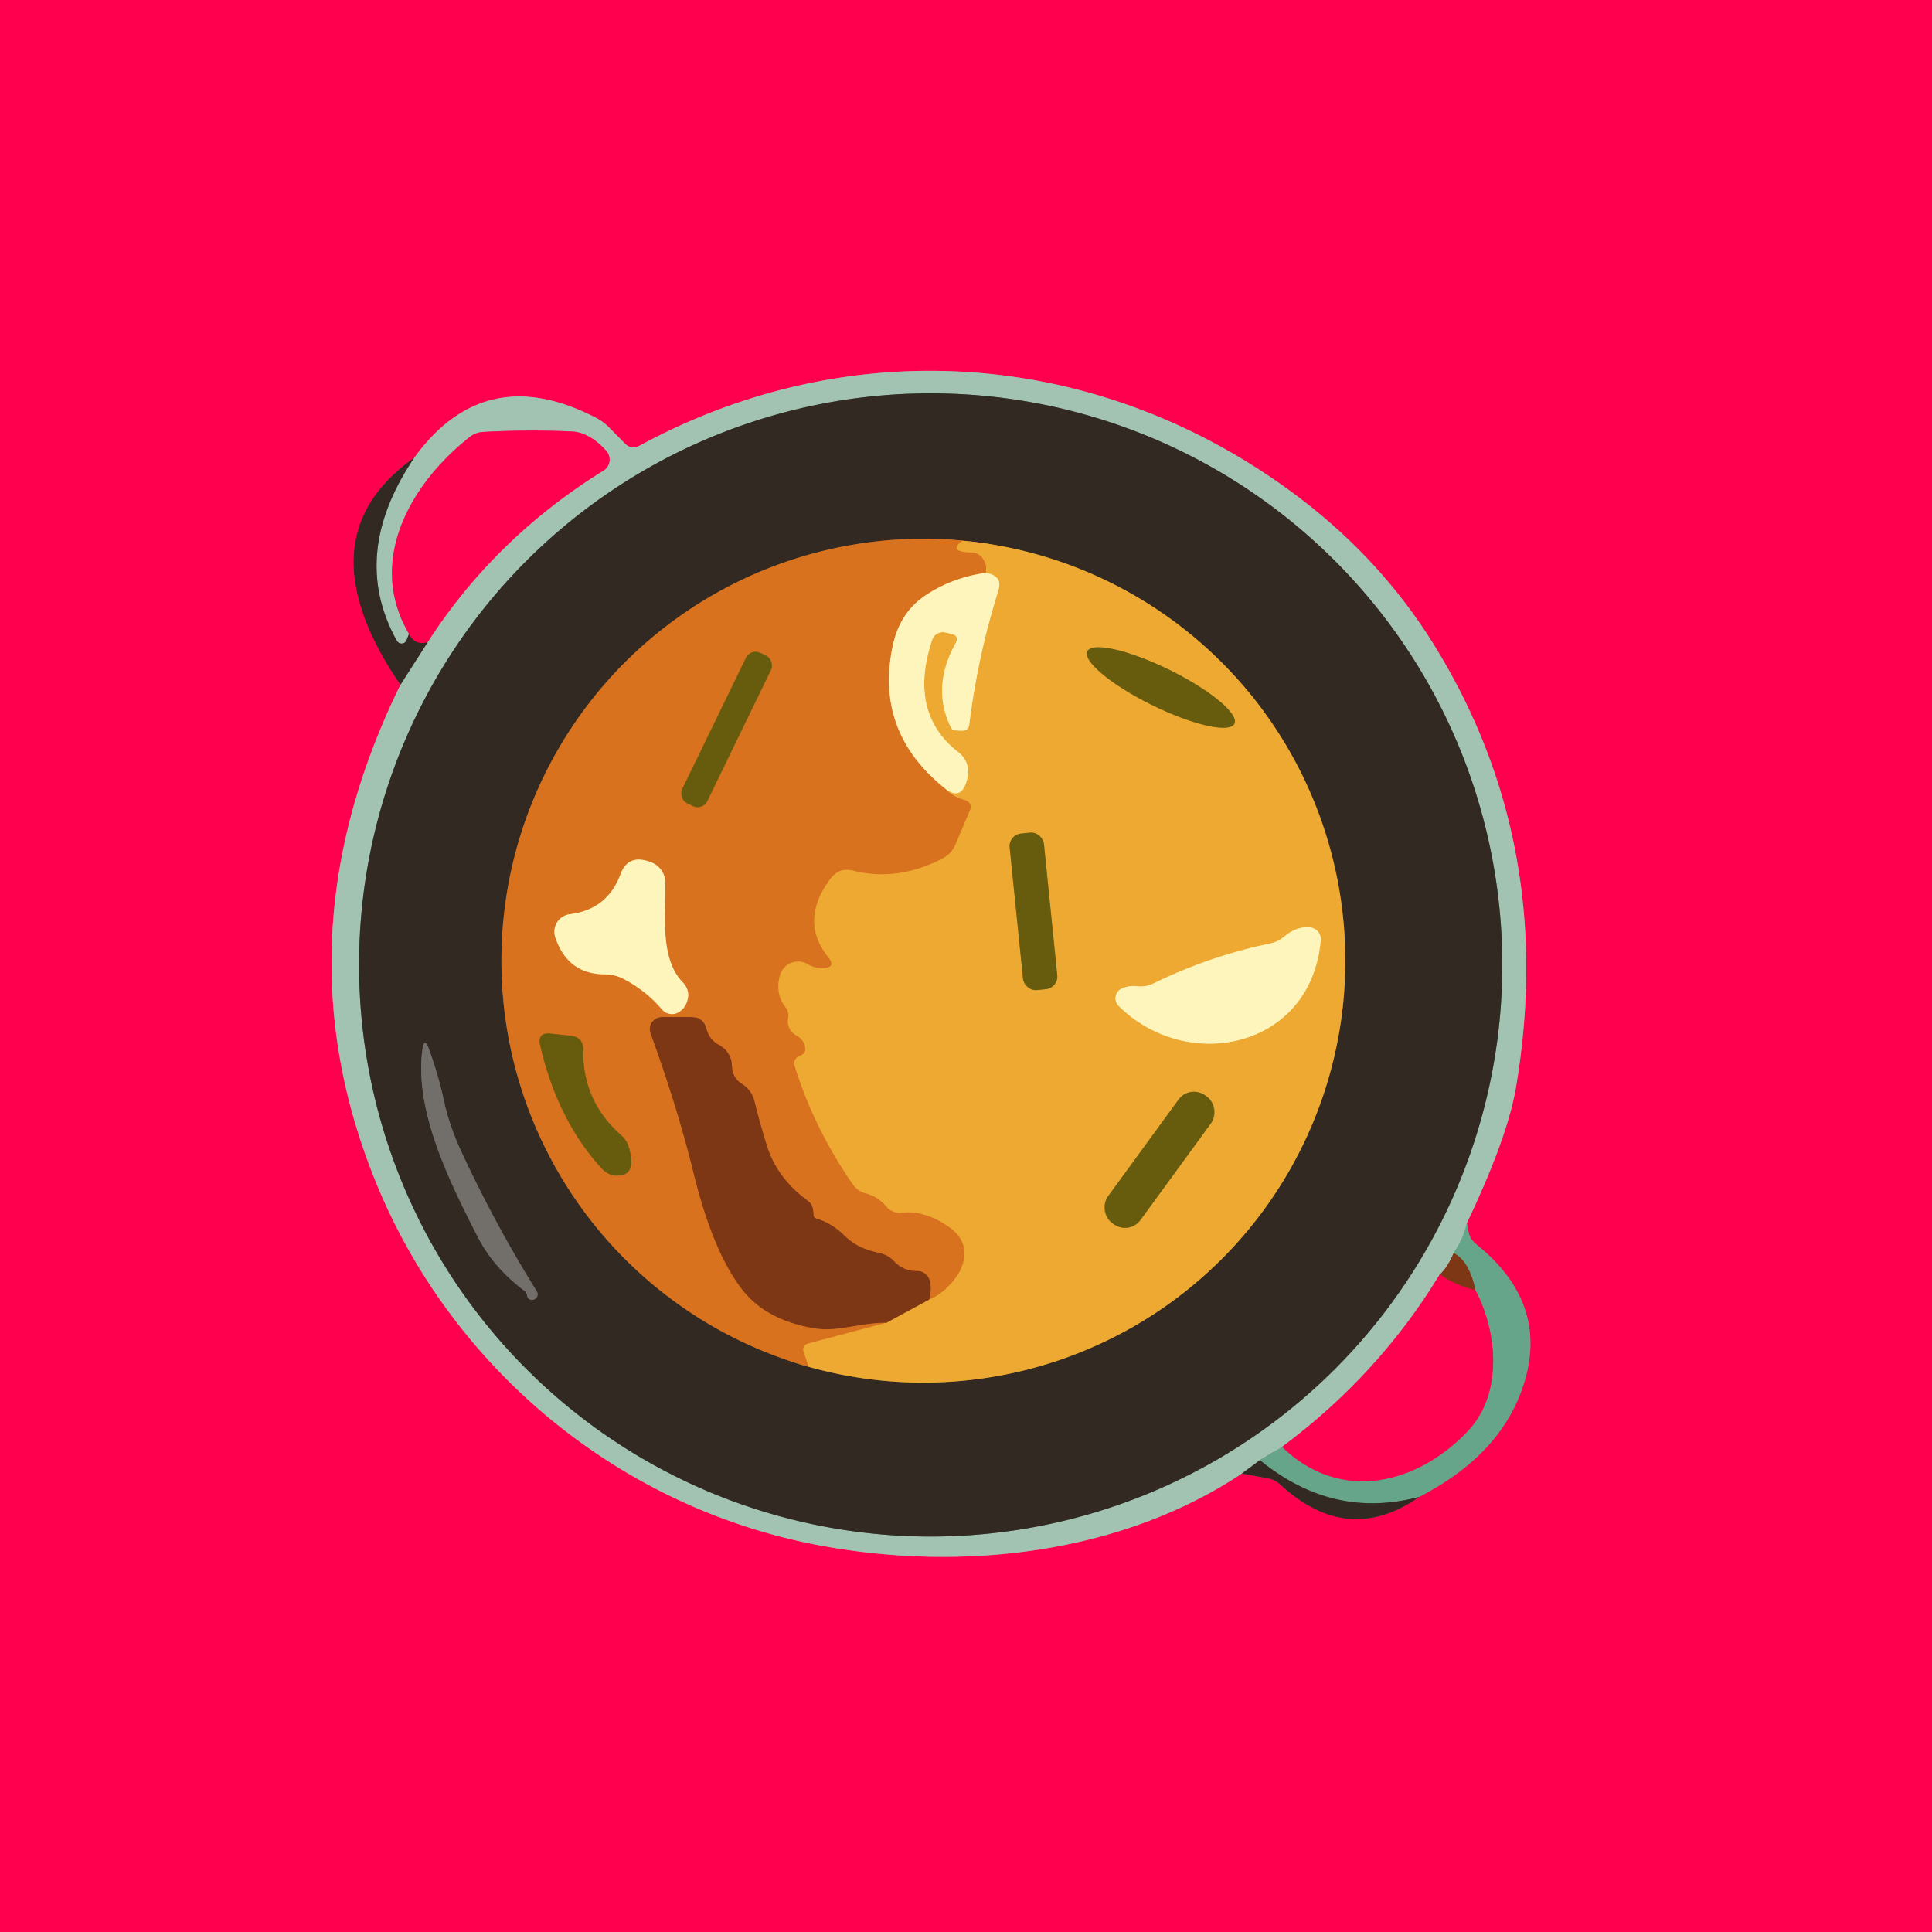 <?xml version="1.0" encoding="UTF-8" standalone="no"?>
<!DOCTYPE svg PUBLIC "-//W3C//DTD SVG 1.1//EN" "http://www.w3.org/Graphics/SVG/1.1/DTD/svg11.dtd">
<svg xmlns="http://www.w3.org/2000/svg" version="1.1" viewBox="0.00 0.00 128.00 128.00">
<rect x="0.00" y="0.00" width="128.00" height="128.00" fill="#333333" stroke="none"/>
<g stroke-width="2.00" fill="none" stroke-linecap="butt">
<path stroke="#981538" vector-effect="non-scaling-stroke" d="
  M 27.45 30.32
  Q 19.91 35.66 26.53 45.37"
/>
<path stroke="#d16280" vector-effect="non-scaling-stroke" d="
  M 26.53 45.37
  Q 18.31 62.11 24.89 78.29
  C 29.91 90.65 41.02 99.94 54.43 102.41
  C 63.75 104.12 74.24 102.97 82.27 97.63"
/>
<path stroke="#981538" vector-effect="non-scaling-stroke" d="
  M 82.27 97.63
  L 83.96 97.93
  Q 84.46 98.02 84.83 98.36
  Q 89.30 102.48 94.03 99.17"
/>
<path stroke="#b3536d" vector-effect="non-scaling-stroke" d="
  M 94.03 99.17
  Q 99.17 96.52 100.77 92.23
  Q 102.90 86.50 97.77 82.41
  Q 97.39 82.11 97.29 81.62
  L 97.18 81.04"
/>
<path stroke="#d16280" vector-effect="non-scaling-stroke" d="
  M 97.18 81.04
  Q 99.89 75.33 100.44 72.02
  Q 103.13 55.99 95.12 42.91
  Q 91.38 36.79 85.32 32.41
  C 72.50 23.13 56.29 21.98 42.37 29.53
  Q 41.83 29.82 41.41 29.39
  L 40.34 28.31
  Q 39.97 27.93 39.50 27.69
  Q 32.14 23.87 27.45 30.32"
/>
<path stroke="#85b49f" vector-effect="non-scaling-stroke" d="
  M 97.18 81.04
  Q 96.93 82.13 96.31 83.02"
/>
<path stroke="#907d63" vector-effect="non-scaling-stroke" d="
  M 96.31 83.02
  Q 95.88 84.02 95.39 84.44"
/>
<path stroke="#d16280" vector-effect="non-scaling-stroke" d="
  M 95.39 84.44
  Q 91.34 91.10 84.94 95.86"
/>
<path stroke="#85b49f" vector-effect="non-scaling-stroke" d="
  M 84.94 95.86
  L 83.47 96.74"
/>
<path stroke="#6a766a" vector-effect="non-scaling-stroke" d="
  M 83.47 96.74
  L 82.27 97.63"
/>
<path stroke="#6a766a" vector-effect="non-scaling-stroke" d="
  M 26.53 45.37
  L 28.33 42.55"
/>
<path stroke="#d16280" vector-effect="non-scaling-stroke" d="
  M 28.33 42.55
  Q 32.78 35.64 39.99 31.17
  A 0.86 0.85 53.8 0 0 40.18 29.89
  C 39.62 29.24 38.80 28.63 37.91 28.59
  Q 35.01 28.45 32.00 28.62
  Q 31.50 28.65 31.11 28.96
  C 27.16 32.09 24.28 37.18 27.10 42.00"
/>
<path stroke="#6a766a" vector-effect="non-scaling-stroke" d="
  M 27.10 42.00
  Q 26.96 42.36 26.95 42.39
  A 0.36 0.36 0.0 0 1 26.29 42.45
  Q 23.12 36.73 27.45 30.32"
/>
<path stroke="#4c6757" vector-effect="non-scaling-stroke" d="
  M 94.03 99.17
  Q 88.32 100.70 83.47 96.74"
/>
<path stroke="#b3536d" vector-effect="non-scaling-stroke" d="
  M 84.94 95.86
  C 88.83 99.63 93.91 98.33 97.25 94.81
  C 99.61 92.31 99.19 88.20 97.75 85.48"
/>
<path stroke="#726e50" vector-effect="non-scaling-stroke" d="
  M 97.75 85.48
  Q 97.33 83.52 96.31 83.02"
/>
<path stroke="#981538" vector-effect="non-scaling-stroke" d="
  M 28.33 42.55
  Q 27.46 42.78 27.10 42.00"
/>
<path stroke="#be1c31" vector-effect="non-scaling-stroke" d="
  M 97.75 85.48
  Q 96.36 85.14 95.39 84.44"
/>
<path stroke="#6a766a" vector-effect="non-scaling-stroke" d="
  M 99.53 63.93
  A 37.87 37.87 0.0 0 0 61.66 26.06
  A 37.87 37.87 0.0 0 0 23.79 63.93
  A 37.87 37.87 0.0 0 0 61.66 101.80
  A 37.87 37.87 0.0 0 0 99.53 63.93"
/>
<path stroke="#8f692a" vector-effect="non-scaling-stroke" d="
  M 53.59 90.56
  A 28.18 27.95 52.2 0 0 61.51 91.60
  A 27.97 27.97 0.0 0 0 77.83 86.10
  A 27.98 27.97 -13.7 0 0 88.77 68.12
  A 27.95 27.95 0.0 0 0 77.23 40.77
  A 27.96 27.93 65.2 0 0 63.78 35.82"
/>
<path stroke="#854e20" vector-effect="non-scaling-stroke" d="
  M 63.78 35.82
  A 27.79 27.71 42.7 0 0 56.44 36.10
  A 27.97 27.94 12.8 0 0 38.41 47.42
  A 27.97 27.91 -26.6 0 0 33.23 62.98
  A 27.96 27.96 0.0 0 0 53.59 90.56"
/>
<path stroke="#e38e28" vector-effect="non-scaling-stroke" d="
  M 63.78 35.82
  Q 62.75 36.56 64.38 36.60
  Q 64.88 36.62 65.15 37.05
  Q 65.42 37.47 65.31 37.95"
/>
<path stroke="#ebb46d" vector-effect="non-scaling-stroke" d="
  M 65.31 37.95
  Q 63.09 38.27 61.34 39.43
  Q 59.64 40.55 59.16 42.73
  Q 57.90 48.52 62.69 52.30"
/>
<path stroke="#e38e28" vector-effect="non-scaling-stroke" d="
  M 62.69 52.30
  Q 63.09 52.74 63.91 52.99
  Q 64.48 53.17 64.25 53.72
  L 63.31 55.94
  Q 63.04 56.58 62.41 56.90
  Q 59.43 58.42 56.53 57.69
  Q 55.60 57.45 55.03 58.21
  Q 52.94 61.00 54.88 63.42
  Q 55.43 64.10 54.55 64.14
  Q 53.99 64.17 53.51 63.88
  A 1.25 1.25 0.0 0 0 51.67 64.64
  Q 51.35 65.83 52.05 66.74
  Q 52.28 67.04 52.22 67.42
  Q 52.10 68.24 52.81 68.63
  Q 53.24 68.87 53.34 69.35
  Q 53.43 69.78 53.04 69.93
  Q 52.50 70.13 52.67 70.68
  Q 53.96 74.80 56.51 78.47
  A 1.48 1.47 -9.8 0 0 57.35 79.06
  Q 58.17 79.27 58.73 79.94
  A 1.14 1.14 0.0 0 0 59.75 80.34
  Q 61.28 80.17 62.88 81.29
  C 65.10 82.85 63.27 85.36 61.56 86.10"
/>
<path stroke="#ab5519" vector-effect="non-scaling-stroke" d="
  M 61.56 86.10
  Q 61.76 85.26 61.56 84.74
  A 0.85 0.85 0.0 0 0 60.76 84.21
  Q 59.86 84.23 59.23 83.56
  A 1.80 1.78 -15.0 0 0 58.30 83.03
  C 57.33 82.80 56.68 82.58 55.93 81.85
  Q 55.09 81.03 54.10 80.74
  Q 53.89 80.67 53.89 80.45
  Q 53.89 80.25 53.84 80.05
  Q 53.78 79.74 53.52 79.56
  Q 51.49 78.07 50.82 75.95
  Q 50.36 74.50 49.98 72.95
  Q 49.79 72.21 49.15 71.81
  Q 48.51 71.41 48.49 70.59
  A 1.59 1.58 -77.0 0 0 47.65 69.24
  Q 47.00 68.90 46.80 68.16
  Q 46.60 67.38 45.79 67.38
  L 43.85 67.38
  A 0.80 0.80 0.0 0 0 43.10 68.45
  Q 44.87 73.31 45.95 77.70
  Q 47.27 83.08 49.27 85.55
  Q 50.85 87.50 54.06 88.02
  C 55.51 88.25 57.12 87.61 58.72 87.64"
/>
<path stroke="#e38e28" vector-effect="non-scaling-stroke" d="
  M 58.72 87.64
  L 53.60 89.00
  Q 53.09 89.13 53.26 89.62
  L 53.59 90.56"
/>
<path stroke="#b57023" vector-effect="non-scaling-stroke" d="
  M 58.72 87.64
  L 61.56 86.10"
/>
<path stroke="#f5cf77" vector-effect="non-scaling-stroke" d="
  M 62.69 52.30
  Q 63.77 53.09 64.11 51.47
  A 1.62 1.62 0.0 0 0 63.51 49.85
  Q 60.14 47.24 61.76 42.39
  A 0.75 0.75 0.0 0 1 62.62 41.90
  L 63.00 41.99
  Q 63.59 42.11 63.30 42.64
  Q 61.70 45.55 63.00 48.19
  Q 63.09 48.38 63.30 48.39
  L 63.69 48.41
  Q 64.16 48.44 64.22 47.97
  Q 64.78 43.47 66.13 39.16
  Q 66.29 38.64 66.11 38.37
  Q 65.87 38.04 65.31 37.95"
/>
<path stroke="#524c46" vector-effect="non-scaling-stroke" d="
  M 34.93 85.87
  Q 34.95 86.02 35.08 86.08
  A 0.37 0.37 0.0 0 0 35.56 85.55
  Q 32.77 81.07 30.53 76.22
  Q 29.77 74.57 29.41 72.91
  Q 29.04 71.20 28.43 69.53
  Q 28.10 68.63 27.98 69.58
  C 27.45 73.65 29.82 78.36 31.64 81.93
  Q 32.69 83.98 34.72 85.50
  Q 34.90 85.64 34.93 85.87"
/>
<path stroke="#a06716" vector-effect="non-scaling-stroke" d="
  M 51.077 44.387
  A 0.71 0.71 0.0 0 0 50.749 43.438
  L 50.371 43.255
  A 0.71 0.71 0.0 0 0 49.422 43.583
  L 45.203 52.273
  A 0.71 0.71 0.0 0 0 45.531 53.222
  L 45.909 53.405
  A 0.71 0.71 0.0 0 0 46.858 53.077
  L 51.077 44.387"
/>
<path stroke="#ebb46d" vector-effect="non-scaling-stroke" d="
  M 41.34 64.87
  Q 42.81 65.64 43.86 66.88
  A 0.87 0.85 53.9 0 0 44.96 67.06
  Q 45.33 66.84 45.49 66.43
  Q 45.79 65.66 45.22 65.07
  C 43.68 63.46 44.12 60.52 44.08 58.45
  A 1.46 1.45 -79.7 0 0 43.19 57.15
  Q 41.64 56.52 41.12 57.90
  Q 40.25 60.26 37.76 60.57
  A 1.17 1.17 0.0 0 0 36.79 62.10
  Q 37.61 64.54 40.06 64.55
  Q 40.74 64.55 41.34 64.87"
/>
<path stroke="#a06716" vector-effect="non-scaling-stroke" d="
  M 41.15 75.21
  Q 38.58 72.93 38.64 69.57
  Q 38.65 68.71 37.80 68.62
  L 36.49 68.48
  Q 35.59 68.38 35.79 69.26
  Q 36.93 74.20 39.86 77.41
  Q 40.40 78.00 41.18 77.86
  Q 42.15 77.68 41.66 76.00
  A 1.79 1.69 13.8 0 0 41.15 75.21"
/>
<path stroke="#aa8320" vector-effect="non-scaling-stroke" d="
  M 81.782 47.947
  A 5.43 1.30 26.2 0 0 77.484 44.384
  A 5.43 1.30 26.2 0 0 72.038 43.153
  A 5.43 1.30 26.2 0 0 76.336 46.716
  A 5.43 1.30 26.2 0 0 81.782 47.947"
/>
<path stroke="#aa8320" vector-effect="non-scaling-stroke" d="
  M 69.162 55.917
  A 0.84 0.84 0.0 0 0 68.242 55.166
  L 67.645 55.227
  A 0.84 0.84 0.0 0 0 66.894 56.148
  L 67.778 64.843
  A 0.84 0.84 0.0 0 0 68.698 65.594
  L 69.295 65.533
  A 0.84 0.84 0.0 0 0 70.046 64.612
  L 69.162 55.917"
/>
<path stroke="#f5cf77" vector-effect="non-scaling-stroke" d="
  M 75.33 65.34
  Q 74.79 65.28 74.31 65.50
  A 0.71 0.71 0.0 0 0 74.12 66.65
  C 78.69 71.17 86.88 69.45 87.50 62.29
  A 0.78 0.77 6.1 0 0 86.82 61.45
  Q 85.93 61.34 85.09 62.05
  Q 84.67 62.40 84.14 62.51
  Q 80.09 63.36 76.44 65.15
  Q 75.91 65.41 75.33 65.34"
/>
<path stroke="#aa8320" vector-effect="non-scaling-stroke" d="
  M 80.234 74.416
  A 1.26 1.26 0.0 0 0 79.958 72.656
  L 79.845 72.573
  A 1.26 1.26 0.0 0 0 78.085 72.849
  L 73.406 79.264
  A 1.26 1.26 0.0 0 0 73.682 81.025
  L 73.795 81.107
  A 1.26 1.26 0.0 0 0 75.555 80.831
  L 80.234 74.416"
/>
</g>
<path fill="#ff004e" d="
  M 0.00 0.00
  L 128.00 0.00
  L 128.00 128.00
  L 0.00 128.00
  L 0.00 0.00
  Z
  M 27.45 30.32
  Q 19.91 35.66 26.53 45.37
  Q 18.31 62.11 24.89 78.29
  C 29.91 90.65 41.02 99.94 54.43 102.41
  C 63.75 104.12 74.24 102.97 82.27 97.63
  L 83.96 97.93
  Q 84.46 98.02 84.83 98.36
  Q 89.30 102.48 94.03 99.17
  Q 99.17 96.52 100.77 92.23
  Q 102.90 86.50 97.77 82.41
  Q 97.39 82.11 97.29 81.62
  L 97.18 81.04
  Q 99.89 75.33 100.44 72.02
  Q 103.13 55.99 95.12 42.91
  Q 91.38 36.79 85.32 32.41
  C 72.50 23.13 56.29 21.98 42.37 29.53
  Q 41.83 29.82 41.41 29.39
  L 40.34 28.31
  Q 39.97 27.93 39.50 27.69
  Q 32.14 23.87 27.45 30.32
  Z"
/>
<path fill="#a2c3b2" d="
  M 97.18 81.04
  Q 96.93 82.13 96.31 83.02
  Q 95.88 84.02 95.39 84.44
  Q 91.34 91.10 84.94 95.86
  L 83.47 96.74
  L 82.27 97.63
  C 74.24 102.97 63.75 104.12 54.43 102.41
  C 41.02 99.94 29.91 90.65 24.89 78.29
  Q 18.31 62.11 26.53 45.37
  L 28.33 42.55
  Q 32.78 35.64 39.99 31.17
  A 0.86 0.85 53.8 0 0 40.18 29.89
  C 39.62 29.24 38.80 28.63 37.91 28.59
  Q 35.01 28.45 32.00 28.62
  Q 31.50 28.65 31.11 28.96
  C 27.16 32.09 24.28 37.18 27.10 42.00
  Q 26.96 42.36 26.95 42.39
  A 0.36 0.36 0.0 0 1 26.29 42.45
  Q 23.12 36.73 27.45 30.32
  Q 32.14 23.87 39.50 27.69
  Q 39.97 27.93 40.34 28.31
  L 41.41 29.39
  Q 41.83 29.82 42.37 29.53
  C 56.29 21.98 72.50 23.13 85.32 32.41
  Q 91.38 36.79 95.12 42.91
  Q 103.13 55.99 100.44 72.02
  Q 99.89 75.33 97.18 81.04
  Z
  M 99.53 63.93
  A 37.87 37.87 0.0 0 0 61.66 26.06
  A 37.87 37.87 0.0 0 0 23.79 63.93
  A 37.87 37.87 0.0 0 0 61.66 101.80
  A 37.87 37.87 0.0 0 0 99.53 63.93
  Z"
/>
<path fill="#312922" d="
  M 99.53 63.93
  A 37.87 37.87 0.0 0 1 61.66 101.80
  A 37.87 37.87 0.0 0 1 23.79 63.93
  A 37.87 37.87 0.0 0 1 61.66 26.06
  A 37.87 37.87 0.0 0 1 99.53 63.93
  Z
  M 53.59 90.56
  A 28.18 27.95 52.2 0 0 61.51 91.60
  A 27.97 27.97 0.0 0 0 77.83 86.10
  A 27.98 27.97 -13.7 0 0 88.77 68.12
  A 27.95 27.95 0.0 0 0 77.23 40.77
  A 27.96 27.93 65.2 0 0 63.78 35.82
  A 27.79 27.71 42.7 0 0 56.44 36.10
  A 27.97 27.94 12.8 0 0 38.41 47.42
  A 27.97 27.91 -26.6 0 0 33.23 62.98
  A 27.96 27.96 0.0 0 0 53.59 90.56
  Z
  M 34.93 85.87
  Q 34.95 86.02 35.08 86.08
  A 0.37 0.37 0.0 0 0 35.56 85.55
  Q 32.77 81.07 30.53 76.22
  Q 29.77 74.57 29.41 72.91
  Q 29.04 71.20 28.43 69.53
  Q 28.10 68.63 27.98 69.58
  C 27.45 73.65 29.82 78.36 31.64 81.93
  Q 32.69 83.98 34.72 85.50
  Q 34.90 85.64 34.93 85.87
  Z"
/>
<path fill="#ff004e" d="
  M 28.33 42.55
  Q 27.46 42.78 27.10 42.00
  C 24.28 37.18 27.16 32.09 31.11 28.96
  Q 31.50 28.65 32.00 28.62
  Q 35.01 28.45 37.91 28.59
  C 38.80 28.63 39.62 29.24 40.18 29.89
  A 0.86 0.85 53.8 0 1 39.99 31.17
  Q 32.78 35.64 28.33 42.55
  Z"
/>
<path fill="#312922" d="
  M 27.45 30.32
  Q 23.12 36.73 26.29 42.45
  A 0.36 0.36 0.0 0 0 26.95 42.39
  Q 26.96 42.36 27.10 42.00
  Q 27.46 42.78 28.33 42.55
  L 26.53 45.37
  Q 19.91 35.66 27.45 30.32
  Z"
/>
<path fill="#d8721e" d="
  M 63.78 35.82
  Q 62.75 36.56 64.38 36.60
  Q 64.88 36.62 65.15 37.05
  Q 65.42 37.47 65.31 37.95
  Q 63.09 38.27 61.34 39.43
  Q 59.64 40.55 59.16 42.73
  Q 57.90 48.52 62.69 52.30
  Q 63.09 52.74 63.91 52.99
  Q 64.48 53.17 64.25 53.72
  L 63.31 55.94
  Q 63.04 56.58 62.41 56.90
  Q 59.43 58.42 56.53 57.69
  Q 55.60 57.45 55.03 58.21
  Q 52.94 61.00 54.88 63.42
  Q 55.43 64.10 54.55 64.14
  Q 53.99 64.17 53.51 63.88
  A 1.25 1.25 0.0 0 0 51.67 64.64
  Q 51.35 65.83 52.05 66.74
  Q 52.28 67.04 52.22 67.42
  Q 52.10 68.24 52.81 68.63
  Q 53.24 68.87 53.34 69.35
  Q 53.43 69.78 53.04 69.93
  Q 52.50 70.13 52.67 70.68
  Q 53.96 74.80 56.51 78.47
  A 1.48 1.47 -9.8 0 0 57.35 79.06
  Q 58.17 79.27 58.73 79.94
  A 1.14 1.14 0.0 0 0 59.75 80.34
  Q 61.28 80.17 62.88 81.29
  C 65.10 82.85 63.27 85.36 61.56 86.10
  Q 61.76 85.26 61.56 84.74
  A 0.85 0.85 0.0 0 0 60.76 84.21
  Q 59.86 84.23 59.23 83.56
  A 1.80 1.78 -15.0 0 0 58.30 83.03
  C 57.33 82.80 56.68 82.58 55.93 81.85
  Q 55.09 81.03 54.10 80.74
  Q 53.89 80.67 53.89 80.45
  Q 53.89 80.25 53.84 80.05
  Q 53.78 79.74 53.52 79.56
  Q 51.49 78.07 50.82 75.95
  Q 50.36 74.50 49.98 72.95
  Q 49.79 72.21 49.15 71.81
  Q 48.51 71.41 48.49 70.59
  A 1.59 1.58 -77.0 0 0 47.65 69.24
  Q 47.00 68.90 46.80 68.16
  Q 46.60 67.38 45.79 67.38
  L 43.85 67.38
  A 0.80 0.80 0.0 0 0 43.10 68.45
  Q 44.87 73.31 45.95 77.70
  Q 47.27 83.08 49.27 85.55
  Q 50.85 87.50 54.06 88.02
  C 55.51 88.25 57.12 87.61 58.72 87.64
  L 53.60 89.00
  Q 53.09 89.13 53.26 89.62
  L 53.59 90.56
  A 27.96 27.96 0.0 0 1 33.23 62.98
  A 27.97 27.91 -26.6 0 1 38.41 47.42
  A 27.97 27.94 12.8 0 1 56.44 36.10
  A 27.79 27.71 42.7 0 1 63.78 35.82
  Z
  M 51.077 44.387
  A 0.71 0.71 0.0 0 0 50.749 43.438
  L 50.371 43.255
  A 0.71 0.71 0.0 0 0 49.422 43.583
  L 45.203 52.273
  A 0.71 0.71 0.0 0 0 45.531 53.222
  L 45.909 53.405
  A 0.71 0.71 0.0 0 0 46.858 53.077
  L 51.077 44.387
  Z
  M 41.34 64.87
  Q 42.81 65.64 43.86 66.88
  A 0.87 0.85 53.9 0 0 44.96 67.06
  Q 45.33 66.84 45.49 66.43
  Q 45.79 65.66 45.22 65.07
  C 43.68 63.46 44.12 60.52 44.08 58.45
  A 1.46 1.45 -79.7 0 0 43.19 57.15
  Q 41.64 56.52 41.12 57.90
  Q 40.25 60.26 37.76 60.57
  A 1.17 1.17 0.0 0 0 36.79 62.10
  Q 37.61 64.54 40.06 64.55
  Q 40.74 64.55 41.34 64.87
  Z
  M 41.15 75.21
  Q 38.58 72.93 38.64 69.57
  Q 38.65 68.71 37.80 68.62
  L 36.49 68.48
  Q 35.59 68.38 35.79 69.26
  Q 36.93 74.20 39.86 77.41
  Q 40.40 78.00 41.18 77.86
  Q 42.15 77.68 41.66 76.00
  A 1.79 1.69 13.8 0 0 41.15 75.21
  Z"
/>
<path fill="#eda932" d="
  M 63.78 35.82
  A 27.96 27.93 65.2 0 1 77.23 40.77
  A 27.95 27.95 0.0 0 1 88.77 68.12
  A 27.98 27.97 -13.7 0 1 77.83 86.10
  A 27.97 27.97 0.0 0 1 61.51 91.60
  A 28.18 27.95 52.2 0 1 53.59 90.56
  L 53.26 89.62
  Q 53.09 89.13 53.60 89.00
  L 58.72 87.64
  L 61.56 86.10
  C 63.27 85.36 65.10 82.85 62.88 81.29
  Q 61.28 80.17 59.75 80.34
  A 1.14 1.14 0.0 0 1 58.73 79.94
  Q 58.17 79.27 57.35 79.06
  A 1.48 1.47 -9.8 0 1 56.51 78.47
  Q 53.96 74.80 52.67 70.68
  Q 52.50 70.13 53.04 69.93
  Q 53.43 69.78 53.34 69.35
  Q 53.24 68.87 52.81 68.63
  Q 52.10 68.24 52.22 67.42
  Q 52.28 67.04 52.05 66.74
  Q 51.35 65.83 51.67 64.64
  A 1.25 1.25 0.0 0 1 53.51 63.88
  Q 53.99 64.17 54.55 64.14
  Q 55.43 64.10 54.88 63.42
  Q 52.94 61.00 55.03 58.21
  Q 55.60 57.45 56.53 57.69
  Q 59.43 58.42 62.41 56.90
  Q 63.04 56.58 63.31 55.94
  L 64.25 53.72
  Q 64.48 53.17 63.91 52.99
  Q 63.09 52.74 62.69 52.30
  Q 63.77 53.09 64.11 51.47
  A 1.62 1.62 0.0 0 0 63.51 49.85
  Q 60.14 47.24 61.76 42.39
  A 0.75 0.75 0.0 0 1 62.62 41.90
  L 63.00 41.99
  Q 63.59 42.11 63.30 42.64
  Q 61.70 45.55 63.00 48.19
  Q 63.09 48.38 63.30 48.39
  L 63.69 48.41
  Q 64.16 48.44 64.22 47.97
  Q 64.78 43.47 66.13 39.16
  Q 66.29 38.64 66.11 38.37
  Q 65.87 38.04 65.31 37.95
  Q 65.42 37.47 65.15 37.05
  Q 64.88 36.62 64.38 36.60
  Q 62.75 36.56 63.78 35.82
  Z
  M 81.782 47.947
  A 5.43 1.30 26.2 0 0 77.484 44.384
  A 5.43 1.30 26.2 0 0 72.038 43.153
  A 5.43 1.30 26.2 0 0 76.336 46.716
  A 5.43 1.30 26.2 0 0 81.782 47.947
  Z
  M 69.162 55.917
  A 0.84 0.84 0.0 0 0 68.242 55.166
  L 67.645 55.227
  A 0.84 0.84 0.0 0 0 66.894 56.148
  L 67.778 64.843
  A 0.84 0.84 0.0 0 0 68.698 65.594
  L 69.295 65.533
  A 0.84 0.84 0.0 0 0 70.046 64.612
  L 69.162 55.917
  Z
  M 75.33 65.34
  Q 74.79 65.28 74.31 65.50
  A 0.71 0.71 0.0 0 0 74.12 66.65
  C 78.69 71.17 86.88 69.45 87.50 62.29
  A 0.78 0.77 6.1 0 0 86.82 61.45
  Q 85.93 61.34 85.09 62.05
  Q 84.67 62.40 84.14 62.51
  Q 80.09 63.36 76.44 65.15
  Q 75.91 65.41 75.33 65.34
  Z
  M 80.234 74.416
  A 1.26 1.26 0.0 0 0 79.958 72.656
  L 79.845 72.573
  A 1.26 1.26 0.0 0 0 78.085 72.849
  L 73.406 79.264
  A 1.26 1.26 0.0 0 0 73.682 81.025
  L 73.795 81.107
  A 1.26 1.26 0.0 0 0 75.555 80.831
  L 80.234 74.416
  Z"
/>
<path fill="#fdf5bc" d="
  M 65.31 37.95
  Q 65.87 38.04 66.11 38.37
  Q 66.29 38.64 66.13 39.16
  Q 64.78 43.47 64.22 47.97
  Q 64.16 48.44 63.69 48.41
  L 63.30 48.39
  Q 63.09 48.38 63.00 48.19
  Q 61.70 45.55 63.30 42.64
  Q 63.59 42.11 63.00 41.99
  L 62.62 41.90
  A 0.75 0.75 0.0 0 0 61.76 42.39
  Q 60.14 47.24 63.51 49.85
  A 1.62 1.62 0.0 0 1 64.11 51.47
  Q 63.77 53.09 62.69 52.30
  Q 57.90 48.52 59.16 42.73
  Q 59.64 40.55 61.34 39.43
  Q 63.09 38.27 65.31 37.95
  Z"
/>
<ellipse fill="#675c0e" cx="0.00" cy="0.00" transform="translate(76.91,45.55) rotate(26.2)" rx="5.43" ry="1.30"/>
<rect fill="#675c0e" x="-0.92" y="-5.54" transform="translate(48.14,48.33) rotate(25.9)" width="1.84" height="11.08" rx="0.71"/>
<rect fill="#675c0e" x="-1.14" y="-5.21" transform="translate(68.47,60.38) rotate(-5.8)" width="2.28" height="10.42" rx="0.84"/>
<path fill="#fdf5bc" d="
  M 40.06 64.55
  Q 37.61 64.54 36.79 62.10
  A 1.17 1.17 0.0 0 1 37.76 60.57
  Q 40.25 60.26 41.12 57.90
  Q 41.64 56.52 43.19 57.15
  A 1.46 1.45 -79.7 0 1 44.08 58.45
  C 44.12 60.52 43.68 63.46 45.22 65.07
  Q 45.79 65.66 45.49 66.43
  Q 45.33 66.84 44.96 67.06
  A 0.87 0.85 53.9 0 1 43.86 66.88
  Q 42.81 65.64 41.34 64.87
  Q 40.74 64.55 40.06 64.55
  Z"
/>
<path fill="#fdf5bc" d="
  M 76.44 65.15
  Q 80.09 63.36 84.14 62.51
  Q 84.67 62.40 85.09 62.05
  Q 85.93 61.34 86.82 61.45
  A 0.78 0.77 6.1 0 1 87.50 62.29
  C 86.88 69.45 78.69 71.17 74.12 66.65
  A 0.71 0.71 0.0 0 1 74.31 65.50
  Q 74.79 65.28 75.33 65.34
  Q 75.91 65.41 76.44 65.15
  Z"
/>
<path fill="#7d3714" d="
  M 61.56 86.10
  L 58.72 87.64
  C 57.12 87.61 55.51 88.25 54.06 88.02
  Q 50.85 87.50 49.27 85.55
  Q 47.27 83.08 45.95 77.70
  Q 44.87 73.31 43.10 68.45
  A 0.80 0.80 0.0 0 1 43.85 67.38
  L 45.79 67.38
  Q 46.60 67.38 46.80 68.16
  Q 47.00 68.90 47.65 69.24
  A 1.59 1.58 -77.0 0 1 48.49 70.59
  Q 48.51 71.41 49.15 71.81
  Q 49.79 72.21 49.98 72.95
  Q 50.36 74.50 50.82 75.95
  Q 51.49 78.07 53.52 79.56
  Q 53.78 79.74 53.84 80.05
  Q 53.89 80.25 53.89 80.45
  Q 53.89 80.67 54.10 80.74
  Q 55.09 81.03 55.93 81.85
  C 56.68 82.58 57.33 82.80 58.30 83.03
  A 1.80 1.78 -15.0 0 1 59.23 83.56
  Q 59.86 84.23 60.76 84.21
  A 0.85 0.85 0.0 0 1 61.56 84.74
  Q 61.76 85.26 61.56 86.10
  Z"
/>
<path fill="#675c0e" d="
  M 41.15 75.21
  A 1.79 1.69 13.8 0 1 41.66 76.00
  Q 42.15 77.68 41.18 77.86
  Q 40.40 78.00 39.86 77.41
  Q 36.93 74.20 35.79 69.26
  Q 35.59 68.38 36.49 68.48
  L 37.80 68.62
  Q 38.65 68.71 38.64 69.57
  Q 38.58 72.93 41.15 75.21
  Z"
/>
<path fill="#726e6a" d="
  M 34.72 85.50
  Q 32.69 83.98 31.64 81.93
  C 29.82 78.36 27.45 73.65 27.98 69.58
  Q 28.10 68.63 28.43 69.53
  Q 29.04 71.20 29.41 72.91
  Q 29.77 74.57 30.53 76.22
  Q 32.77 81.07 35.56 85.55
  A 0.37 0.37 0.0 0 1 35.08 86.08
  Q 34.95 86.02 34.93 85.87
  Q 34.90 85.64 34.72 85.50
  Z"
/>
<rect fill="#675c0e" x="-1.33" y="-5.23" transform="translate(76.82,76.84) rotate(36.1)" width="2.66" height="10.46" rx="1.26"/>
<path fill="#67a58b" d="
  M 97.18 81.04
  L 97.29 81.62
  Q 97.39 82.11 97.77 82.41
  Q 102.90 86.50 100.77 92.23
  Q 99.17 96.52 94.03 99.17
  Q 88.32 100.70 83.47 96.74
  L 84.94 95.86
  C 88.83 99.63 93.91 98.33 97.25 94.81
  C 99.61 92.31 99.19 88.20 97.75 85.48
  Q 97.33 83.52 96.31 83.02
  Q 96.93 82.13 97.18 81.04
  Z"
/>
<path fill="#7d3714" d="
  M 97.75 85.48
  Q 96.36 85.14 95.39 84.44
  Q 95.88 84.02 96.31 83.02
  Q 97.33 83.52 97.75 85.48
  Z"
/>
<path fill="#ff004e" d="
  M 95.39 84.44
  Q 96.36 85.14 97.75 85.48
  C 99.19 88.20 99.61 92.31 97.25 94.81
  C 93.91 98.33 88.83 99.63 84.94 95.86
  Q 91.34 91.10 95.39 84.44
  Z"
/>
<path fill="#312922" d="
  M 83.47 96.74
  Q 88.32 100.70 94.03 99.17
  Q 89.30 102.48 84.83 98.36
  Q 84.46 98.02 83.96 97.93
  L 82.27 97.63
  L 83.47 96.74
  Z"
/>
</svg>
